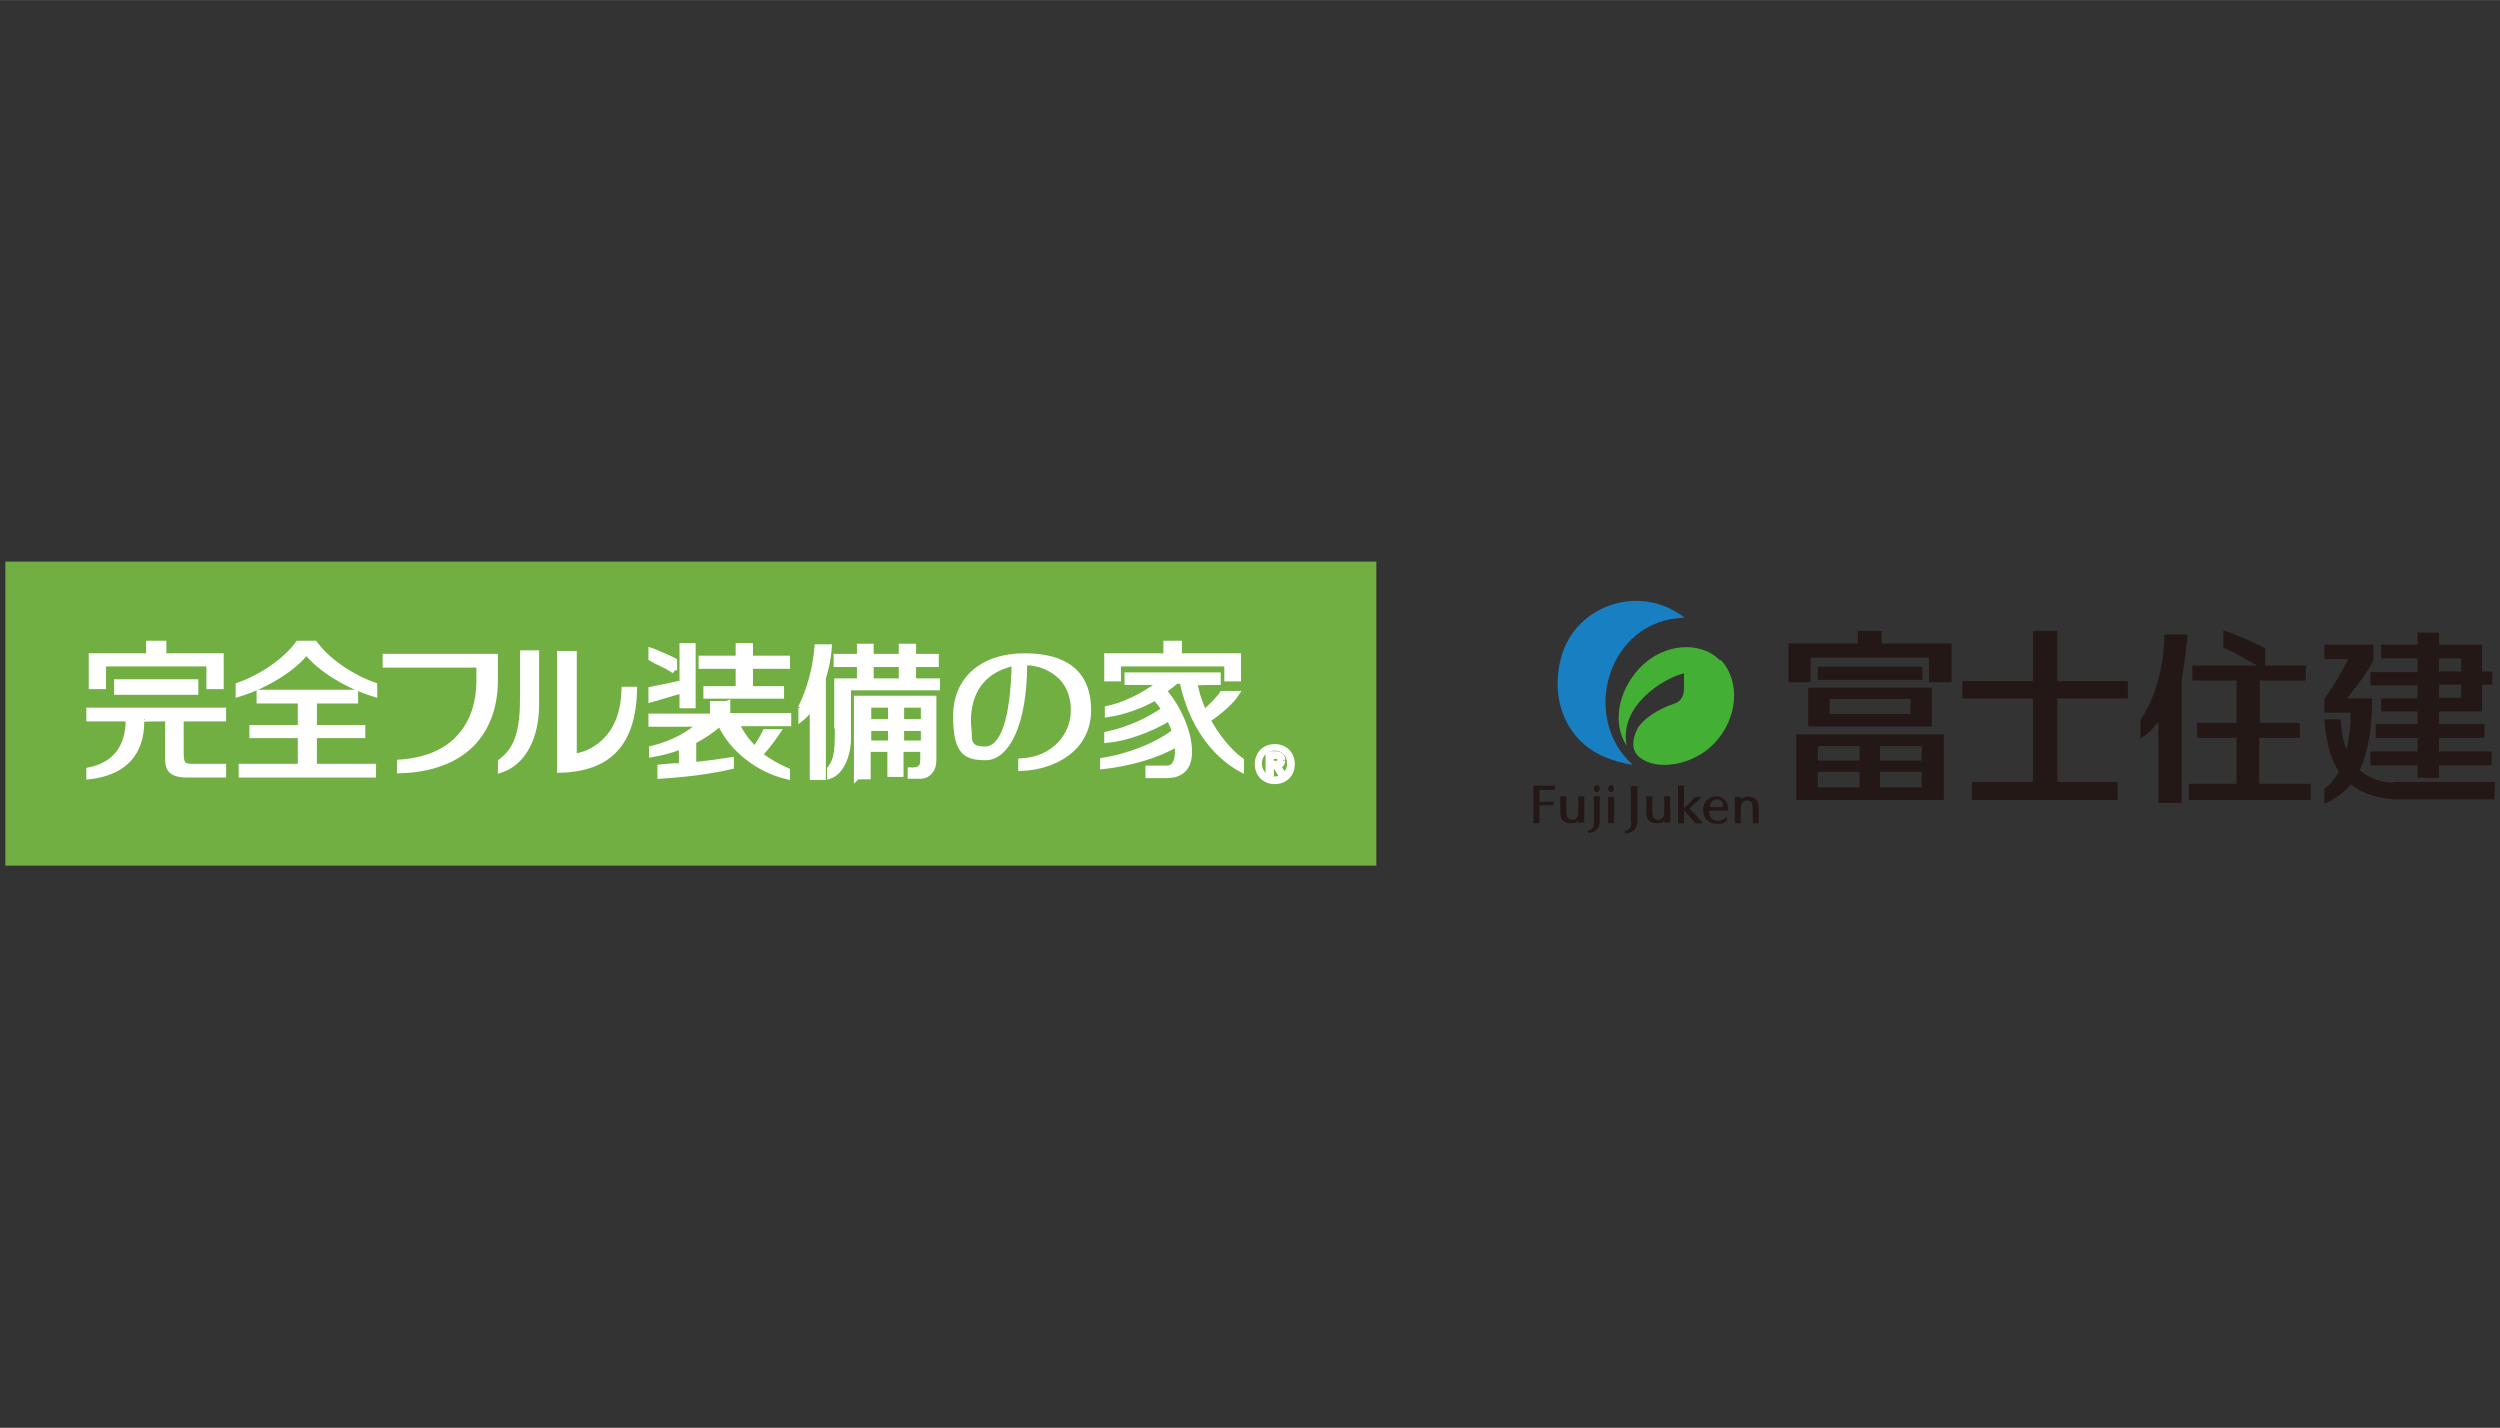 <?xml version="1.0" encoding="UTF-8"?>
<svg xmlns="http://www.w3.org/2000/svg" width="147.6mm" height="84.3mm" version="1.1" viewBox="0 0 418.5 239">
  <rect x="0" y="0" width="418.5" height="239" fill="#333333" stroke="none"/>
  <!-- Generator: Adobe Illustrator 29.1.0, SVG Export Plug-In . SVG Version: 2.1.0 Build 142)  -->
  <g id="_レイヤー_1" display="none">
    <path d="M44.3,99H4.3v41h122.9v-41H44.3ZM126.7,139.6H44.8v-40.1h81.9v40.1ZM35.2,104.3v22.7c0,5.1-4.2,9.4-9.4,9.4h-2.7c-5.2,0-9.4-4.2-9.4-9.4v-22.7h6.5c0,.2,0,.4,0,.6v19.9c0,2.9,1.9,5.3,4.3,5.3s4.3-2.4,4.3-5.3v-19.9c0-.2,0-.4,0-.6h6.5Z" fill="#004f8c"/>
    <path d="M56.6,113.1h-7.4v23.1h3.9v-8.2h3.5c3.5,0,6.4-2.9,6.4-6.4v-2c0-3.5-2.9-6.4-6.4-6.4ZM59,121c0,1.5-1.2,2.7-2.7,2.7h-3.2v-6.2h3.2c1.5,0,2.7,1.2,2.7,2.7v.9Z" fill="#004f8c"/>
    <path d="M90,126.2c1.7-.9,2.8-2.5,2.8-4.7v-2c0-3.5-2.9-6.4-6.4-6.4h-7.4v23.1h3.9v-9.2h3.1l2.9,9.2h4.4s-3.3-10-3.3-10ZM88.8,121c0,1.5-1.2,2.7-2.7,2.7h-3.2v-6.2h3.2c1.5,0,2.7,1.2,2.7,2.7v.9Z" fill="#004f8c"/>
    <polygon points="108.3 113.1 93.9 113.1 93.9 117.4 99.2 117.4 99.2 136.2 103.1 136.2 103.1 117.4 108.3 117.4 108.3 113.1" fill="#004f8c"/>
    <path d="M71.6,113.1h-4.4l-6.5,23.1h4.2l1.2-4.7h6.4l1.2,4.7h4.1l-6.2-23.1h0ZM67.2,127.3l2.1-8.3,2.2,8.3h-4.2Z" fill="#004f8c"/>
    <path d="M122.6,130.2c0,3.7-3,6.7-6.7,6.7h-.4c-5.1,0-6.7-4-6.7-7.7h3.3c.2,2.1,1.7,3.5,3.6,3.5,0,0,3.4.2,3.4-2.8s-2.4-2.6-2.4-2.6c0,0-2.8-.6-5.5-2.1-2.7-1.6-2.4-6-2.4-6,0-3.7,3-6.7,6.7-6.7h.4c3.7,0,6.2,4.1,6.2,7.7h-3.4c0-2.2-1.6-3.6-3.7-3.6s-2.4,1.1-2.5,2.7c0,0-.1,1.6,1,2s5.5,1.7,6.8,2.7c1.3.9,2.4,2,2.4,6.1h0Z" fill="#004f8c"/>
    <path d="M157.4,109.9v-3.6h4.1v3.6h5.8v4.1h-5.8v2.7h6.3v4.1h-5.1c2.1,3.7,4.4,5.4,5.6,6.2l-1.7,4.9c-2.3-1.8-3.9-4.1-5.1-6.7v8.4h-4.1v-9c-1.3,2.8-3.2,5.3-5.5,7.4l-2.5-4.1c3.3-2.1,5.1-4.6,6.5-7.1h-5.1c.6.8.9,1.1,1.3,1.5l-2.5,3.3c-1.2-2.3-1.4-2.9-1.6-4.1v12h-4v-10.9c-1,3.3-2.1,5-2.7,6l-1.4-5.7c1.7-2.1,2.5-3.8,3.8-7.9h-3.2v-4h3.5v-4.8h4v4.8h2.7v1.8c1.4-2.7,1.7-5.1,1.9-6l3.9.4c-.1.7-.3,1.4-.5,2.7h1.5,0ZM152.8,116.8l-2.4-1.7h-2.5v1.3c.5,1.3,1.6,2.9,2.7,4.5v-4h2.1ZM157.4,116.8v-2.7h-2.7c-.6,1.4-1.2,2.4-1.4,2.7h4.2Z" fill="#004f8c"/>
    <path d="M169.2,128.5c.2,0,4.9-.3,5.4-.4v-6.9h-4.6v-4.2h13.5v4.2h-4.5v6.6c3.2-.3,4.5-.6,5.5-.7v4.1c-3.2.7-4.6.8-14.9,1.9l-.5-4.5h0ZM194,110.2h2.7v4.2h-8.1c.2,2.8.5,8,2.1,11.7.2.4.8,1.9,1.5,1.9s2.3-2,3-3.9l1.8,4.6c-.5,1.3-1.9,4.9-4.8,4.9s-2.7-.7-3.5-1.6c-4.2-4.6-4.5-12.9-4.7-17.6h-14.8v-4.2h14.7c0-.5-.1-3.8-.1-4h4.6v4h2.8c-.8-1.1-1.3-2-2.1-2.7l3.7-1.5c.4.3.8.6,2.8,3.4l-1.8.8h0Z" fill="#004f8c"/>
    <path d="M204.3,115.8c-2.3,1.4-3.3,1.8-4.4,2.2l-2.2-4.4c7.1-2.8,10.1-5.2,11.8-7.6h5.1c1.2,1.5,4.2,4.7,11.6,7.5l-2.3,4.4c-.9-.4-2.3-1-4.3-2.2v1.8h-15.4v-1.7h0ZM220.9,133.9c-.3-.6-.6-1.2-1.2-2-4.9.7-14.7,1.1-20,1.2l-.7-4.5c.1,0,3.8,0,4.2,0,.2-.5,1.2-2.4,2-5h-6.4v-4.2h26.1v4.2h-6c1.3,1.4,3.2,3.5,6.1,8.1l-4.2,2.2h0ZM216.5,113.6c-2.5-1.9-3.8-3.3-4.5-4.1-.7.9-1.8,2.1-4.5,4.1h9,0ZM218.3,123.7h-8.1c-1,2.4-1.4,3.2-2.3,5,3.4,0,6.5,0,9.4-.3-1.2-1.6-1.8-2.4-2.4-3.1,0,0,3.4-1.6,3.4-1.6Z" fill="#004f8c"/>
    <path d="M235.3,133.7h-4.4v-9.6c-1.2,1-2.2,1.7-3.1,2.3l-1.1-5.1c3.2-1.9,5.9-5.1,6.9-6.9h-6.3v-4.1h3.6v-4h4.4v4h3v4.1c-.4,1.1-.9,2.1-2.3,4.2,1.6,1.7,2.9,2.5,4,3.1l-2.2,4.1c-.6-.6-1.4-1.3-2.4-2.8v10.7h0ZM243.9,106.3h4.5v7.2h5.6v4.5h-5.6v10.6h6.1v4.4h-17.2v-4.4h6.6v-10.6h-5.2v-4.5h5.2v-7.2Z" fill="#004f8c"/>
    <path d="M288.7,109c-.4,11.2-.9,15.1-1.5,17.5h6.4v4.8h-26.8v-4.8h15.2c.7-4.6,1-8.2,1.2-12.7h-13.3v-4.8h19Z" fill="#004f8c"/>
    <path d="M324,117.4v5.1h-26.8v-5.1h26.8Z" fill="#004f8c"/>
    <path d="M326.6,129.2c3.5-4.2,5.7-11.6,5.9-21.2l4.8.5c-.3,8.6-2.1,18.9-6.6,24.4l-4.2-3.6h0ZM347.8,107.8c0,.2,0,.5,0,.8,0,.9.2,1.7.7,2.4.6,6.8,2.9,13.4,6.6,18.3l-4.4,3.5c-3.6-4.8-6.7-14.5-7.2-24.3l4.4-.7ZM355.7,108.5c0,1.8-1.5,3.4-3.3,3.4s-3.4-1.5-3.4-3.4,1.5-3.4,3.4-3.4,3.3,1.5,3.3,3.4ZM351,108.5c0,.7.6,1.3,1.3,1.3s1.3-.6,1.3-1.3-.5-1.3-1.3-1.3-1.3.6-1.3,1.3Z" fill="#004f8c"/>
    <path d="M384.7,117.4v5.1h-26.8v-5.1h26.8Z" fill="#004f8c"/>
    <path d="M391,119.5c-.4-2.1-1.8-6.6-2.9-9.1l4.3-1.2c1.5,2.9,2.6,6.7,3.1,9.1,0,0-4.4,1.1-4.4,1.1ZM390.9,129c8.3-1.8,15.9-5.3,18.3-20.7l5.1,1.1c-2.8,12.1-7.4,20.9-21.1,23.8l-2.3-4.2ZM399.1,118.1c-.3-1.3-1.2-5.8-2.7-9.2l4.4-1c1.3,2.6,2.5,7,2.8,9.1l-4.6,1.1Z" fill="#004f8c"/>
  </g>
  <g id="_レイヤー_2" data-name="レイヤー_2">
    <g>
      <rect x=".9" y="94" width="229.5" height="50.9" fill="#71af42"/>
      <g>
        <path d="M87.5,117.1c0,6.9-1.8,8.9-3.7,10.4v1.4c3.7-1.2,6-5.3,6-11v-8.6h-2.3v7.8Z" fill="#fff" stroke="#fff" stroke-miterlimit="10" stroke-width=".9"/>
        <path d="M134.1,118.5v1.8c.9-.7,1.5-1.6,1.7-1.9l.2-.3v12h1.8v-16.6c.3-.9.9-3.2,1-5.2h-2c-.3,3.6-1.3,7.3-2.8,10.2" fill="#fff" stroke="#fff" stroke-miterlimit="10" stroke-width=".9"/>
        <polygon points="125.6 108.1 123.6 108.1 123.6 110.2 117.4 110.2 117.4 111.5 123.6 111.5 123.6 115.3 118.2 115.3 118.2 116.5 130.8 116.5 130.8 115.3 125.6 115.3 125.6 111.5 131.8 111.5 131.8 110.2 125.6 110.2 125.6 108.1" fill="#fff" stroke="#fff" stroke-miterlimit="10" stroke-width=".9"/>
        <path d="M109,117.1c1.4-.4,5.1-1.5,5.1-1.5h.1s0,2.5,0,2.5h1.8v-10h-1.8v6.2h0s-3.6.8-5.2,1.1v1.7Z" fill="#fff" stroke="#fff" stroke-miterlimit="10" stroke-width=".9"/>
        <path d="M140.2,121.5c0,3.7,0,5.6-1.3,7.2v1.2c1.8-.6,3.1-3.3,3.1-6.3v-8.5h14.9v-1.1h-16.8v7.5Z" fill="#fff" stroke="#fff" stroke-miterlimit="10" stroke-width=".9"/>
        <polygon points="143.9 113.2 145.8 113.2 145.8 111.2 150.9 111.2 150.9 113.2 152.9 113.2 152.9 111.2 156.7 111.2 156.7 109.9 152.9 109.9 152.9 108.2 150.9 108.2 150.9 109.9 145.8 109.9 145.8 108.2 143.9 108.2 143.9 109.9 140 109.9 140 111.2 143.9 111.2 143.9 113.2" fill="#fff" stroke="#fff" stroke-miterlimit="10" stroke-width=".9"/>
        <path d="M112.9,112.2v-1.6c-.7-.4-2-.9-2.9-1.3-.4-.2-.7-.3-1-.4v1.3c.5.3,1.1.6,1.7.9.7.3,1.4.7,2.2,1.2" fill="#fff" stroke="#fff" stroke-miterlimit="10" stroke-width=".9"/>
        <path d="M64.5,111.3h15.7v2.5c0,4.1-1.2,7.4-3.5,9.8-2.3,2.4-5.6,3.7-9.8,4v1.4c14.4-.5,16-10.6,16-15v-4.1h-18.4v1.3Z" fill="#fff" stroke="#fff" stroke-miterlimit="10" stroke-width=".9"/>
        <path d="M171.5,109.8c-7,0-11.5,3.9-11.5,10s1.6,7,5,7,6.5-5.3,6.5-15.8h0c0-.1.1-.1.1-.1,2.5,0,4.6,1,6.1,2.5,1.4,1.5,2.1,3.5,2,5.8-.1,3.7-3,7.9-8.8,8.2v1.2c5.6-.2,11.3-3.3,11.3-9.7s-4-9.1-10.7-9.1M169.8,111.1c-.2,9.4-1.9,14.3-4.9,14.3s-2.6-1.6-2.7-3.1c-.3-2.2-.6-9.5,7.5-11.3h.1s0,.1,0,.1Z" fill="#fff" stroke="#fff" stroke-miterlimit="10" stroke-width=".9"/>
        <polygon points="17.3 111.1 35 111.1 35 114.9 37 114.9 37 109.8 27.4 109.8 27.4 107.7 24.9 107.7 24.9 109.8 15.3 109.8 15.3 114.9 17.3 114.9 17.3 111.1" fill="#fff" stroke="#fff" stroke-miterlimit="10" stroke-width=".9"/>
        <line x1="19.1" y1="115" x2="33.2" y2="115" fill="#fff" stroke="#fff" stroke-miterlimit="10" stroke-width="2.6"/>
        <path d="M30.3,126.1v-5.8h7.1v-1.4H14.9v1.4h6.6c0,4.8-2.2,7.7-6.6,8.6v1.1c8.8-1,8.8-7.5,8.8-9.6h0c0-.1,4.4-.1,4.4-.1v6.8c0,1.6.5,2.6,3.3,2.6h6v-1.4h-5.1c-1.5,0-2-.2-2-2.2" fill="#fff" stroke="#fff" stroke-miterlimit="10" stroke-width=".9"/>
        <polygon points="52.6 123.1 60.7 123.1 60.7 121.8 52.6 121.8 52.6 117.3 59.5 117.3 59.5 115.9 43.4 115.9 43.4 117.3 50.3 117.3 50.3 121.8 42.2 121.8 42.2 123.1 50.3 123.1 50.3 128.3 40.4 128.3 40.4 129.7 62.5 129.7 62.5 128.3 52.6 128.3 52.6 123.1" fill="#fff" stroke="#fff" stroke-miterlimit="10" stroke-width=".9"/>
        <path d="M101.5,123.8c-1.4,1.5-3.3,2.5-5.3,2.8h-.1s0-17.2,0-17.2h-2.4v19.5c8.3-.2,12.3-4.5,12.5-13.5h-1.7c-.1,3.6-1.1,6.4-3,8.4" fill="#fff" stroke="#fff" stroke-miterlimit="10" stroke-width=".9"/>
        <polygon points="187.2 111.1 205.4 111.1 205.4 113.6 207.3 113.6 207.3 109.8 197.4 109.8 197.4 107.7 195.2 107.7 195.2 109.8 185.3 109.8 185.3 113.6 187.2 113.6 187.2 111.1" fill="#fff" stroke="#fff" stroke-miterlimit="10" stroke-width=".9"/>
        <path d="M53,107.7h-3.1c-2,2.8-6,5.6-10,7v1.5c4.6-1.4,9.3-4.3,11.4-7.1h0c0-.1,0,0,0,0,2.1,2.8,6.8,5.7,11.4,7.1v-1.5c-4-1.4-8-4.2-10-7" fill="#fff" stroke="#fff" stroke-miterlimit="10" stroke-width=".9"/>
        <path d="M121.5,117.8h-2.2v2.1h-10.3v1.3h8.2l-.2.2c-1.5,1.3-4.1,3-7.9,3.9v1c1.7-.3,3.3-.7,4.8-1.3h.2c0,0,0,3.2,0,3.2h-.1c-1.2,0-2.6.1-3.5.2v1.5c4.9-.3,8.9-.9,11.9-1.6v-1.1c-1.2.2-3.9.6-6.2.8h-.1s0-3.9,0-3.9h0c1.5-.8,2.9-1.7,4.3-2.9h0s.2,0,.2,0h0c1.9,4.2,6.4,7.7,11.2,8.8v-1c-1.6-.7-3.2-1.6-4.5-2.6h0c0,0,0-.2,0-.2.4-.4,1.7-1.9,2.9-3.7h-2.1c-.4.8-.8,1.5-1.7,2.9h0c0,.1,0,0,0,0-1.3-1.2-2.3-2.6-3-4.1v-.2c0,0,8.6,0,8.6,0v-1.3h-10.2v-2.1Z" fill="#fff" stroke="#fff" stroke-miterlimit="10" stroke-width=".9"/>
        <path d="M202.3,120.5h0c0,0,0-.1,0-.1,1.7-1.1,3.8-2.9,4.7-4.3h-2.4c-.5.8-1.7,2-2.9,3.1h-.1c0,0,0,0,0,0-.7-1.3-1.3-3.1-1.6-4.9h0c0-.1,3.9-.1,3.9-.1v-1.2h-15.2v1.2h5.7l-.3.2c-1,.8-4.5,3.3-8.7,4.2v1c2.7-.4,5.5-1.4,8-2.8h0s0,0,0,0c.5.6,1,1.2,1.4,1.8h0c0,0,0,.2,0,.2-2.1,1.5-5.6,3.3-9.5,4.1v1c3.2-.3,7.1-1.7,10.3-3.6h.1c0,0,0,0,0,0,.4.7.7,1.4.9,2.1h0c0,0,0,.1,0,.1-3.8,2.9-9.3,4.4-12,4.8v1c4.6-.5,9.3-1.9,12.3-3.7h.2c0,0,0,0,0,0,.1,1.3.1,2.7-.6,3.5-.3.4-.8.5-1.4.5h-2.9v1.2h3c2.6,0,3.9-1.3,3.9-4s-1.4-6.8-4.2-10.1h0c0,0,.1-.2.1-.2.7-.5,1.3-1,1.9-1.5h0s1,0,1,0h0c2,9.6,7.5,13.5,9.9,14.8v-1.5c-2.1-1.5-4.3-4.3-5.6-6.8" fill="#fff" stroke="#fff" stroke-miterlimit="10" stroke-width=".9"/>
        <path d="M143.5,130h1.8v-4.6h3.7v4.2h1.8v-4.2h3.7v1.4c0,.7,0,1.3-.4,1.7-.3.2-.6.4-1.1.4h-.6v1h1.7c1.3,0,2.2-1.1,2.2-2.6v-10.4h-12.9v13.2ZM150.9,118h3.7v2.8h-3.7v-2.8ZM150.9,121.9h3.7v2.5h-3.7v-2.5ZM145.4,118h3.7v2.8h-3.7v-2.8ZM145.4,121.9h3.7v2.5h-3.7v-2.5Z" fill="#fff" stroke="#fff" stroke-miterlimit="10" stroke-width=".9"/>
        <path d="M213.4,125c-1.7,0-2.9,1.2-2.9,2.9s1.2,2.9,2.9,2.9,2.9-1.2,2.9-2.9-1.2-2.9-2.9-2.9M213.4,130.4c-1.5,0-2.6-1.1-2.6-2.6s1.1-2.6,2.6-2.6,2.5,1.1,2.5,2.6-1.1,2.6-2.5,2.6" fill="#fff" stroke="#fff" stroke-miterlimit="10" stroke-width=".9"/>
        <path d="M214.7,127.2c0-.6-.4-1-1.1-1h-1.3v3.3h.5v-1.3h.7l.8,1.3h.5l-.9-1.3c.5,0,.8-.4.8-.9M212.8,127.9v-1.3h.8c.4,0,.7.2.7.6s-.3.6-.7.6h-.8Z" fill="#fff" stroke="#fff" stroke-miterlimit="10" stroke-width=".9"/>
      </g>
      <g>
        <path d="M362.3,106.2c0,5.5-1.6,10.8-4,14.3v3.1c1.2-.7,2.2-1.7,3-2.8v13.6h3.9v-20.5c.2-1.2.8-4.9,1-7.7h-4Z" fill="#231815"/>
        <rect x="304.3" y="111.6" width="17.5" height="2.2" fill="#231815"/>
        <polygon points="315 105.6 311 105.6 311 107.7 299.4 107.7 299.4 114.2 303.1 114.2 303.1 110.1 322.9 110.1 322.9 114.2 326.7 114.2 326.7 107.7 315 107.7 315 105.6" fill="#231815"/>
        <polygon points="344.4 105.6 340.3 105.6 340.3 114 328.5 114 328.5 116.9 340.3 116.9 340.3 130.9 330.1 130.9 330.1 133.9 354.5 133.9 354.5 130.9 344.4 130.9 344.4 116.9 356.2 116.9 356.2 114 344.4 114 344.4 105.6" fill="#231815"/>
        <path d="M404.7,112.5h-7.9v2.2h7.9v2.2h-6.1v2.2h6.1v2.1h-7v2.3h7v2.3h-7.9v2.3h7.9v2.1h3.6v-2.1h8.8v-2.3h-8.8v-2.3h7.6v-2.3h-7.6v-2.1h7.2v-4.5h1.7v-2.2h-1.7v-4.5h-7.2s0-2,0-2h-3.6v2h-6.1v2.3h6.1v2.2ZM408.3,110.2h3.7v2.2h-3.7v-2.2ZM408.3,114.6h3.7v2.2h-3.7v-2.2Z" fill="#231815"/>
        <path d="M302.7,121.6h20.7v-6.5h-20.7v6.5ZM306.3,117h13.5v2.5h-13.5v-2.5Z" fill="#231815"/>
        <path d="M300.7,133.9h24.7v-11h-24.7v11ZM314.7,124.9h7v2.4h-7v-2.4ZM314.7,129.2h7v2.6h-7v-2.6ZM304.3,124.9h7v2.4h-7v-2.4ZM304.3,129.2h7v2.6h-7v-2.6Z" fill="#231815"/>
        <path d="M400.8,131c-2.4,0-4.3-.8-5.8-2.1,1.4-2.9,2.1-7,2.1-12h-4.2c.8-1.1,3.3-4.1,4.4-6.3v-2.7s-8.2,0-8.2,0v2.4h4c-.8,1.7-2.3,4.3-4,6.7h0v2.3h4.4c0,2.2-.2,4.2-.7,6.1-.8-1.8-.9-4.1-1-5h-2.7c.2,2.6.7,6.1,2.4,8.7-.6,1.3-1.5,2.3-2.4,2.9v2.5c1.6-.6,3.3-1.8,4.4-3.2,2,1.6,4.8,2.5,8.2,2.5h15.9v-2.9h-16.8Z" fill="#231815"/>
        <path d="M378.3,123.5h6.7v-2.5h-6.7v-7.1h7.7v-2.5h-6.8v-2.9c-1.4-.7-4.6-2.2-7-3v2.9c2.1.9,3.9,2.1,5.7,3h-10.9v2.5h7.4v7.1h-6.6v2.5h6.6v7.7h-8v2.7h20.4v-2.7h-8.6v-7.7Z" fill="#231815"/>
      </g>
      <g>
        <path d="M288,110.6c-3.4-3.5-9.7-2.9-13.6,1.3-3.6,3.9-4.5,9.3-2.1,12.9-1.3-6.7,6.2-11.3,9.6-12.1v2.6c0,1.1-.5,2.2-1.7,2.5-2.4.8-5.3,2.5-6.2,4.4-.8,1.7-.9,3.4.4,4.5,2.8,2.4,8.9,1.5,12.5-2.2,4.1-4.2,4.5-10.6,1.1-14.1" fill="#44af35"/>
        <path d="M282,103.4c-.8-.7-1.8-1.2-2.8-1.7-6.7-3-14.9.2-17.5,7.2-2.6,7.4.2,15,6.9,17.8,1.5.6,3,1.1,4.7,1.3-8.8-7.9-4.2-24.2,8.6-24.6" fill="#187fc3"/>
        <path d="M267.3,131.4c-.3,0-.5.3-.5.6s.2.6.5.6.5-.3.5-.6-.2-.6-.5-.6" fill="#231815"/>
        <path d="M269.7,131.4c-.3,0-.5.3-.5.6s.2.6.5.6.5-.3.5-.6-.2-.6-.5-.6" fill="#231815"/>
        <polygon points="256.7 137.8 257.7 137.8 257.7 134.8 260.1 134.8 260.1 134.2 257.7 134.2 257.7 132.2 260.3 132.2 260.3 131.5 256.7 131.5 256.7 137.8" fill="#231815"/>
        <rect x="269.2" y="133.4" width="1" height="4.4" fill="#231815"/>
        <polygon points="284.9 133.4 283.8 133.4 281.9 135.3 281.9 131.5 280.9 131.5 280.9 137.8 281.9 137.8 281.9 135.6 283.8 137.8 285.1 137.8 282.8 135.3 284.9 133.4" fill="#231815"/>
        <path d="M287.4,133.3c-1.4,0-2.3.9-2.3,2.3s.9,2.3,2.3,2.3,1.2-.2,1.7-.6v-.6c-.4.4-1.1.7-1.5.7s-.8-.1-1.1-.4c-.3-.3-.4-.8-.4-1.3h3.2c0-.8-.1-1.4-.6-1.8-.4-.4-.9-.6-1.5-.6M286.2,135.1c0-.4.3-1.3,1.2-1.3s1,.5,1.1,1.3h-2.3Z" fill="#231815"/>
        <path d="M292.8,133.3c-.6,0-1.1.2-1.4.5v-.4h-1v4.4h1v-2.3c0-1,.3-1.5,1.1-1.5s.9.5.9,1.4v2.4h1v-2.5c0-1.3-.5-1.9-1.6-1.9" fill="#231815"/>
        <path d="M264.2,135.9c0,.9-.3,1.3-1,1.3s-1-.4-1-1.4v-2.5h-1v2.7c0,1.2.6,1.8,1.7,1.8s1-.2,1.3-.5v.4h1v-4.4h-1v2.5Z" fill="#231815"/>
        <path d="M278.6,135.9c0,.9-.3,1.3-1,1.3s-1-.4-1-1.4v-2.5h-1v2.7c0,1.2.6,1.8,1.7,1.8s1-.2,1.3-.5v.4h1v-4.4h-1v2.5Z" fill="#231815"/>
        <path d="M266.8,137.6c0,.9-.2,1.3-1,1.4v.4c1.3,0,2-.7,2-2v-4.1h-1v4.2Z" fill="#231815"/>
        <path d="M273.1,137.5c0,.9-.2,1.4-1.1,1.5v.5c1.3,0,2.1-.7,2.1-2.1v-5.8h-1.1v6Z" fill="#231815"/>
      </g>
    </g>
  </g>
</svg>